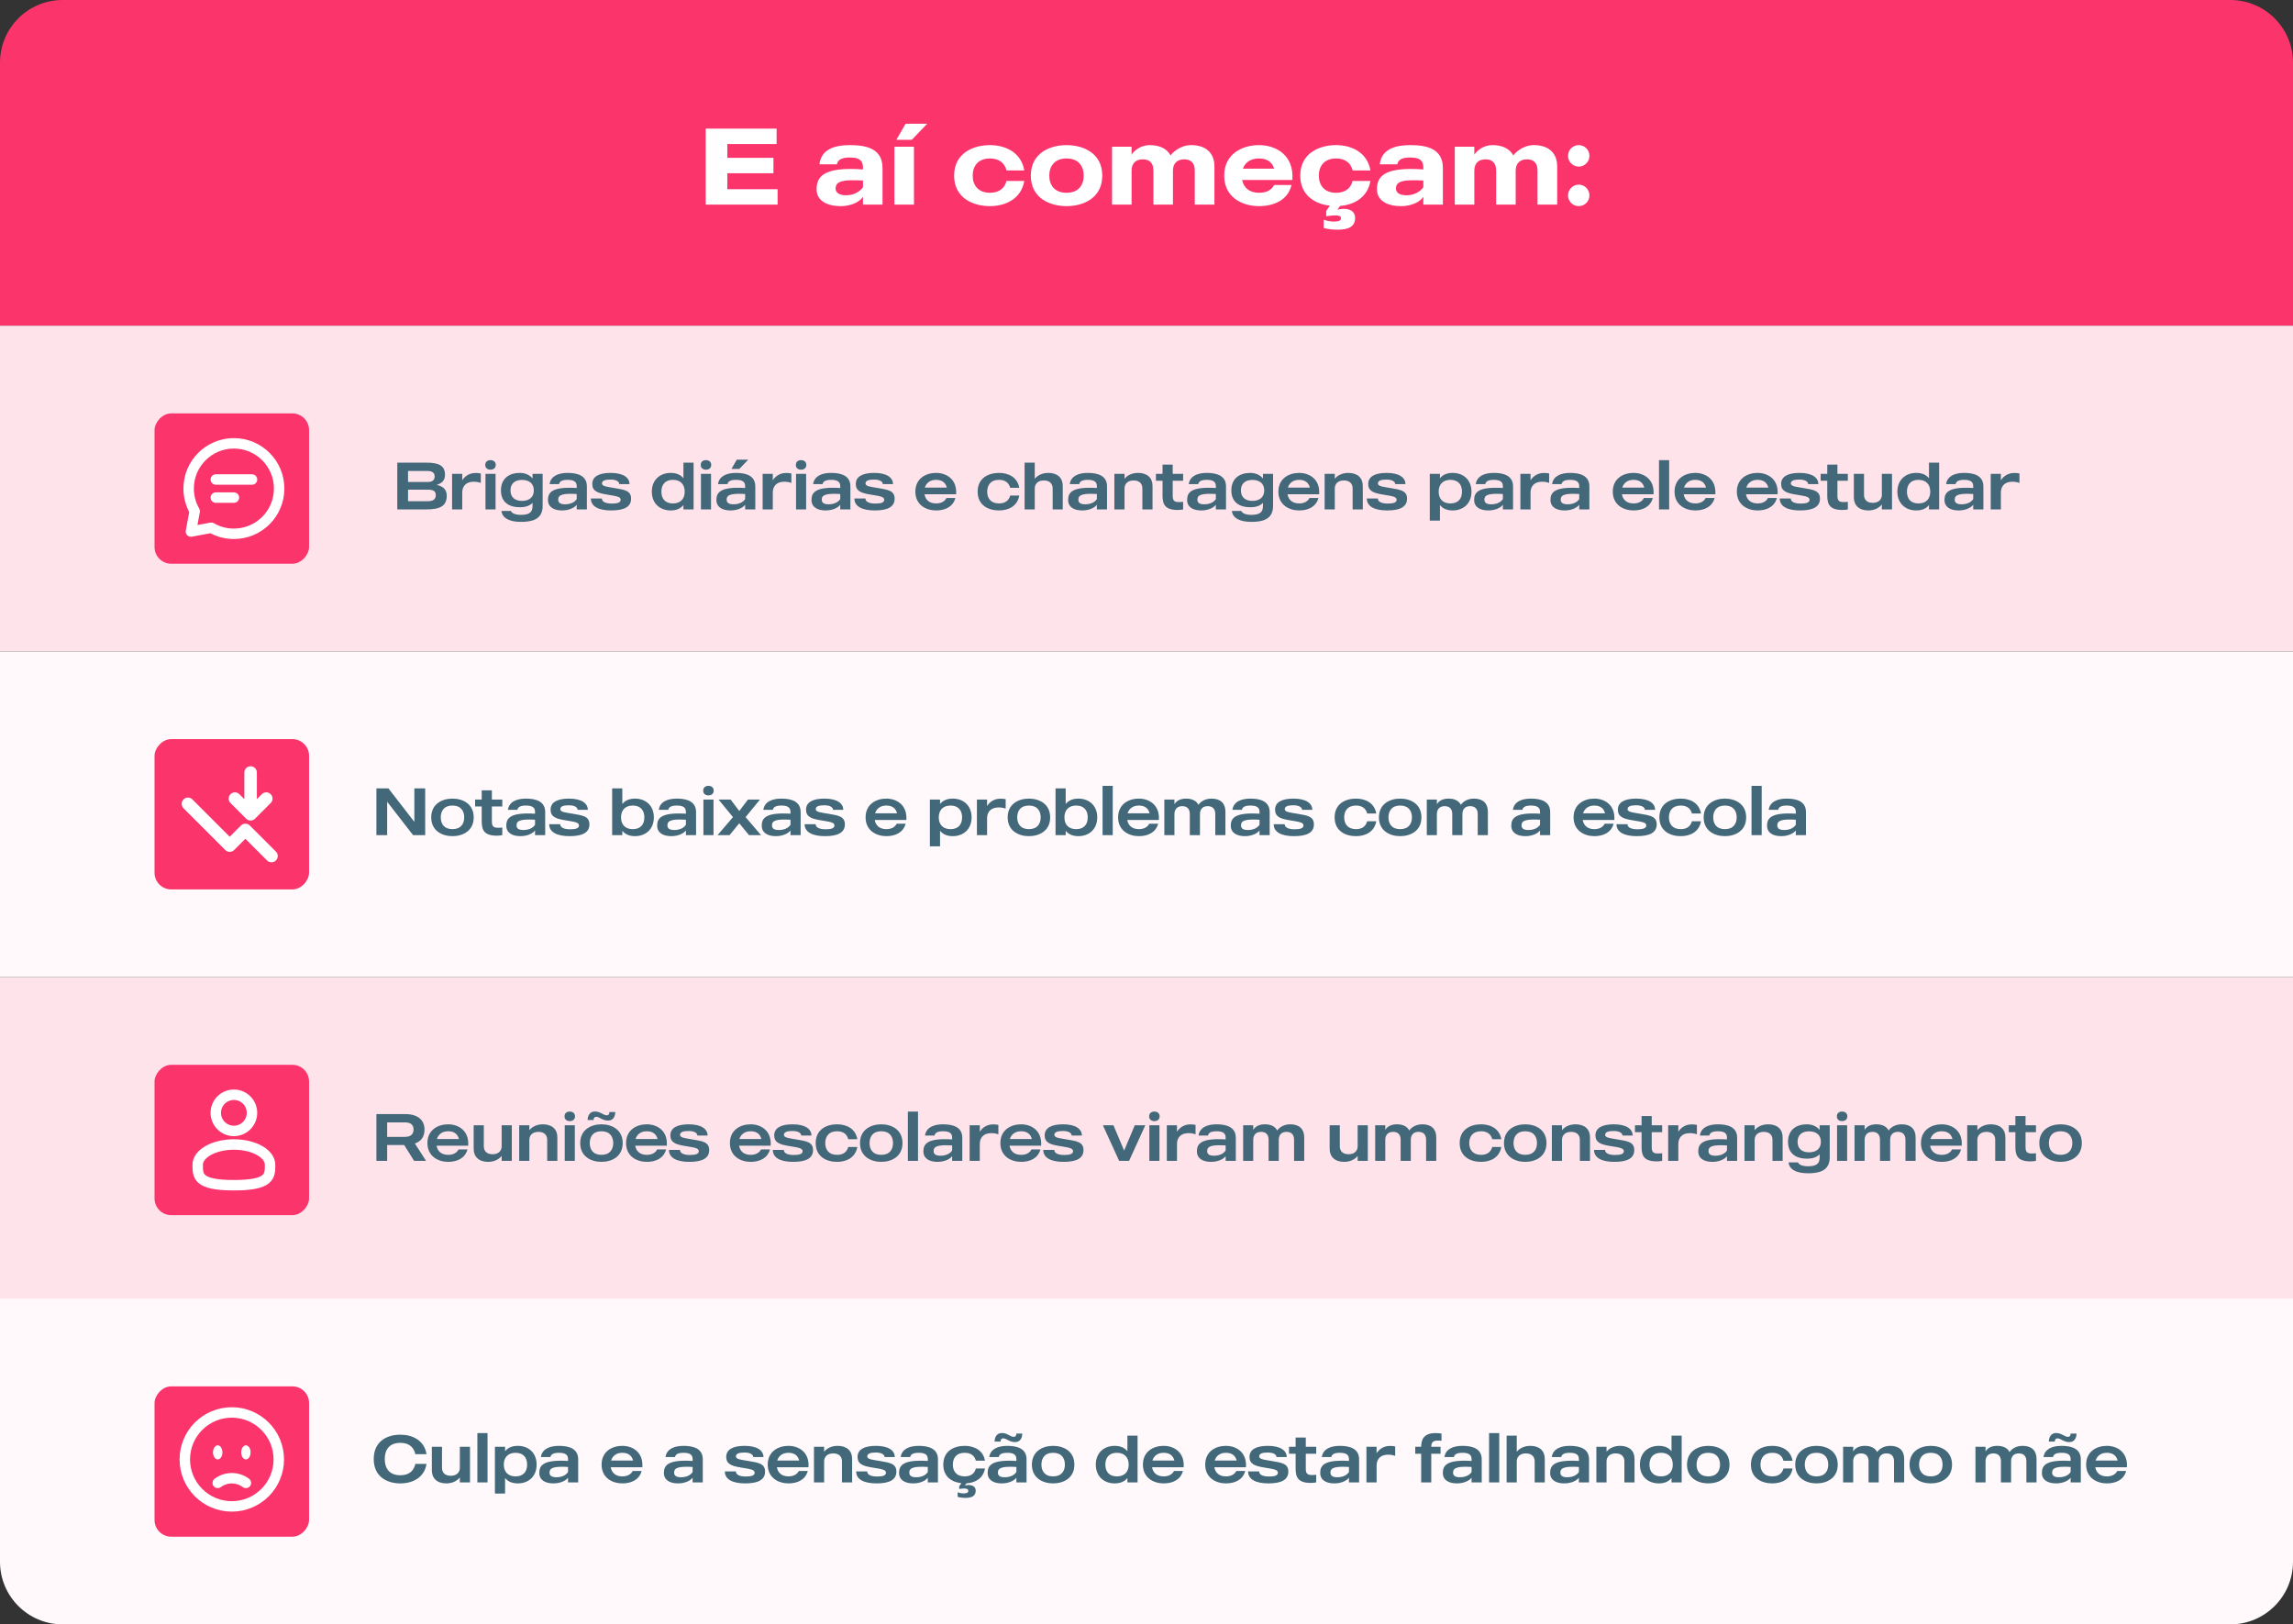 <svg xmlns="http://www.w3.org/2000/svg" width="549" height="389" viewBox="0 0 549 389" fill="none"><rect x="0" y="0" width="549" height="389" fill="#333333" stroke="none"/><path d="M0 15C0 6.716 6.716 0 15 0H534C542.284 0 549 6.716 549 15V78H0V15Z" fill="#FB346C"></path><path d="M186.176 45.308V49H168.964V30.8H185.942V34.492H174.138V37.794H185.188V41.486H174.138V45.308H186.176ZM203.472 34.752C207.45 34.752 211.298 35.584 211.298 40.238V49H206.618V47.128C206.098 47.96 204.382 49.364 201.262 49.364C198.012 49.364 195.516 48.064 195.516 45.36C195.516 42.448 196.92 39.874 206.618 40.576V40.238C206.618 38.886 206.28 37.716 203.472 37.716C201.184 37.716 200.56 38.47 200.378 39.354H196.192C196.582 35.948 199.468 34.752 203.472 34.752ZM206.618 44.84V43.228C202.224 43.02 200.066 43.202 200.066 45.152C200.066 46.14 200.95 46.764 202.562 46.764C204.408 46.764 205.838 45.932 206.618 44.84ZM214.146 49V35.142H218.826V49H214.146ZM216.824 29.63H221.998L218.306 33.478H214.614L216.824 29.63ZM237.021 46.166C239.309 46.166 240.583 44.97 240.973 43.332H245.237C244.509 47.648 240.713 49.364 237.021 49.364C232.965 49.364 228.441 47.414 228.441 42.058C228.441 36.702 232.965 34.752 237.021 34.752C240.713 34.752 244.509 36.494 245.237 40.81H240.973C240.583 39.146 239.309 37.95 237.021 37.95C234.161 37.95 232.887 39.796 232.887 42.058C232.887 44.32 234.161 46.166 237.021 46.166ZM255.358 34.752C259.414 34.752 263.912 36.702 263.912 42.058C263.912 47.414 259.414 49.364 255.358 49.364C251.302 49.364 246.804 47.414 246.804 42.058C246.804 36.702 251.302 34.752 255.358 34.752ZM255.358 46.166C258.218 46.166 259.466 44.32 259.466 42.058C259.466 39.796 258.218 37.95 255.358 37.95C252.498 37.95 251.224 39.796 251.224 42.058C251.224 44.32 252.498 46.166 255.358 46.166ZM285.201 34.752C288.763 34.752 290.765 36.702 290.765 39.822V49H286.059V40.862C286.059 38.834 284.941 38.158 283.511 38.158C282.081 38.158 280.833 38.912 280.833 40.862V49H276.153V40.862C276.153 38.834 275.035 38.158 273.605 38.158C272.149 38.158 270.927 38.912 270.927 40.862V49H266.247V35.142H270.927V37.04C271.447 36.234 272.929 34.752 275.295 34.752C277.713 34.752 279.429 35.662 280.261 37.222C280.625 36.65 282.497 34.752 285.201 34.752ZM309.432 43.098H297.394C297.758 44.866 299.032 46.166 301.424 46.166C303.452 46.166 304.492 45.386 305.064 44.294H309.224C308.34 47.986 304.934 49.364 301.424 49.364C297.446 49.364 293.104 47.284 293.104 42.058C293.104 36.832 297.446 34.752 301.424 34.752C305.48 34.752 309.848 37.118 309.432 43.098ZM301.424 37.95C299.344 37.95 298.096 38.964 297.576 40.394H305.064C304.622 38.938 303.53 37.95 301.424 37.95ZM320.207 50.222C321.793 49.78 324.445 49.858 324.445 52.224C324.445 54.382 322.677 55.006 320.259 55.006C319.037 55.006 317.867 54.85 316.931 54.616V52.614C317.451 52.796 318.335 53.056 319.271 53.056C320.389 53.056 321.065 52.926 321.065 52.224C321.065 51.314 319.063 51.574 317.529 51.782V50.482L318.413 49.26C314.799 48.844 311.315 46.764 311.315 42.058C311.315 36.702 315.839 34.752 319.895 34.752C323.587 34.752 327.383 36.494 328.111 40.81H323.847C323.457 39.146 322.183 37.95 319.895 37.95C317.035 37.95 315.761 39.796 315.761 42.058C315.761 44.32 317.035 46.166 319.895 46.166C322.183 46.166 323.457 44.97 323.847 43.332H328.111C327.435 47.284 324.211 49.052 320.857 49.312L320.207 50.222ZM337.634 34.752C341.612 34.752 345.46 35.584 345.46 40.238V49H340.78V47.128C340.26 47.96 338.544 49.364 335.424 49.364C332.174 49.364 329.678 48.064 329.678 45.36C329.678 42.448 331.082 39.874 340.78 40.576V40.238C340.78 38.886 340.442 37.716 337.634 37.716C335.346 37.716 334.722 38.47 334.54 39.354H330.354C330.744 35.948 333.63 34.752 337.634 34.752ZM340.78 44.84V43.228C336.386 43.02 334.228 43.202 334.228 45.152C334.228 46.14 335.112 46.764 336.724 46.764C338.57 46.764 340 45.932 340.78 44.84ZM367.262 34.752C370.824 34.752 372.826 36.702 372.826 39.822V49H368.12V40.862C368.12 38.834 367.002 38.158 365.572 38.158C364.142 38.158 362.894 38.912 362.894 40.862V49H358.214V40.862C358.214 38.834 357.096 38.158 355.666 38.158C354.21 38.158 352.988 38.912 352.988 40.862V49H348.308V35.142H352.988V37.04C353.508 36.234 354.99 34.752 357.356 34.752C359.774 34.752 361.49 35.662 362.322 37.222C362.686 36.65 364.558 34.752 367.262 34.752ZM377.999 44.216C379.403 44.216 380.547 45.386 380.547 46.79C380.547 48.22 379.403 49.364 377.999 49.364C376.569 49.364 375.425 48.22 375.425 46.79C375.425 45.386 376.569 44.216 377.999 44.216ZM377.999 39.9C376.569 39.9 375.425 38.73 375.425 37.326C375.425 35.896 376.569 34.752 377.999 34.752C379.403 34.752 380.547 35.896 380.547 37.326C380.547 38.73 379.403 39.9 377.999 39.9Z" fill="white"></path><path d="M0 78H549V156H0V78Z" fill="#FFE3EB"></path><rect width="37" height="36" rx="4" transform="matrix(1 0 0 -1 37 135)" fill="#FB346C"></rect><path d="M104.656 116.144C106.128 116.496 106.96 117.264 106.96 118.704C106.96 121.232 105.36 122 101.856 122H95.12V110.8H102.192C104.88 110.8 106.544 111.424 106.544 113.68C106.544 114.992 105.872 115.712 104.656 116.064V116.144ZM102.32 112.784H97.696V115.424H102.32C103.44 115.424 104.064 115.056 104.064 114.096C104.064 113.136 103.36 112.784 102.32 112.784ZM102.384 120.032C103.872 120.032 104.336 119.456 104.336 118.512C104.336 117.568 103.648 117.264 102.384 117.264H97.696V120.032H102.384ZM113.854 113.264C114.414 113.264 114.83 113.312 115.118 113.392V115.632H115.038C114.734 115.504 114.158 115.36 113.422 115.36C111.406 115.36 110.67 116.624 110.67 117.952V122H108.238V113.472H110.67V115.04C111.022 114.432 112.03 113.264 113.854 113.264ZM116.234 122V113.472H118.65V122H116.234ZM117.434 112.48C116.698 112.48 116.186 112.064 116.186 111.344C116.186 110.608 116.698 110.192 117.434 110.192C118.17 110.192 118.698 110.608 118.698 111.344C118.698 112.064 118.17 112.48 117.434 112.48ZM127.506 113.472H129.922V121.2C129.922 124.528 127.154 124.976 124.706 124.976C121.858 124.976 120.226 124 120.066 122.368H122.338C122.514 122.896 123.362 123.296 124.706 123.296C126.642 123.296 127.506 122.736 127.506 121.2V120.416C126.866 121.104 125.89 121.472 124.45 121.472C121.954 121.472 119.938 120.336 119.938 117.44C119.938 114.544 121.954 113.248 124.45 113.248C125.762 113.248 126.818 113.744 127.506 114.592V113.472ZM124.978 119.952C126.738 119.952 127.81 119.04 127.81 117.44C127.81 115.824 126.738 114.928 124.978 114.928C123.234 114.928 122.226 115.84 122.226 117.44C122.226 119.04 123.234 119.952 124.978 119.952ZM135.919 113.248C138.367 113.248 140.511 113.952 140.511 116.464V122H138.079V120.864C137.711 121.424 136.479 122.24 134.575 122.24C132.575 122.24 131.199 121.408 131.199 119.728C131.199 117.936 132.127 116.496 138.079 116.864V116.464C138.079 115.568 137.679 114.912 135.919 114.912C134.447 114.912 133.983 115.344 133.855 115.936H131.583C131.855 114.048 133.583 113.248 135.919 113.248ZM138.079 119.504V118.304C134.847 118.128 133.647 118.432 133.647 119.648C133.647 120.448 134.239 120.768 135.295 120.768C136.607 120.768 137.631 120.256 138.079 119.504ZM147.069 116.864C149.469 117.28 151.101 117.456 151.101 119.424C151.101 121.376 149.437 122.24 146.349 122.24C143.341 122.24 141.469 121.296 141.469 119.376H144.109C144.109 120.224 145.117 120.592 146.509 120.592C147.885 120.592 148.605 120.336 148.605 119.68C148.605 118.912 147.549 118.816 145.277 118.432C143.021 118.064 141.805 117.584 141.805 115.888C141.805 114.176 143.325 113.248 146.205 113.248C149.213 113.248 150.717 114.368 150.717 115.936H148.269C148.269 115.392 147.645 114.848 146.173 114.848C144.845 114.848 144.125 115.12 144.125 115.776C144.125 116.512 145.549 116.592 147.069 116.864ZM163.631 110.8H166.063V122H163.631V120.944C163.007 121.744 162.015 122.24 160.575 122.24C158.095 122.24 156.063 120.64 156.063 117.744C156.063 114.848 158.095 113.248 160.575 113.248C162.015 113.248 163.007 113.744 163.631 114.544V110.8ZM161.119 120.56C162.863 120.56 163.935 119.536 163.935 117.744C163.935 115.952 162.863 114.912 161.119 114.912C159.359 114.912 158.351 115.952 158.351 117.744C158.351 119.536 159.359 120.56 161.119 120.56ZM167.821 122V113.472H170.237V122H167.821ZM169.021 112.48C168.285 112.48 167.773 112.064 167.773 111.344C167.773 110.608 168.285 110.192 169.021 110.192C169.757 110.192 170.285 110.608 170.285 111.344C170.285 112.064 169.757 112.48 169.021 112.48ZM176.244 113.248C178.692 113.248 180.836 113.952 180.836 116.464V122H178.404V120.864C178.036 121.424 176.804 122.24 174.9 122.24C172.9 122.24 171.524 121.408 171.524 119.728C171.524 117.936 172.452 116.496 178.404 116.864V116.464C178.404 115.568 178.004 114.912 176.244 114.912C174.772 114.912 174.308 115.344 174.18 115.936H171.908C172.18 114.048 173.908 113.248 176.244 113.248ZM178.404 119.504V118.304C175.172 118.128 173.972 118.432 173.972 119.648C173.972 120.448 174.564 120.768 175.62 120.768C176.932 120.768 177.956 120.256 178.404 119.504ZM176.404 110.08H179.14L177.012 112.304H175.124L176.404 110.08ZM188.21 113.264C188.77 113.264 189.186 113.312 189.474 113.392V115.632H189.394C189.09 115.504 188.514 115.36 187.778 115.36C185.762 115.36 185.026 116.624 185.026 117.952V122H182.594V113.472H185.026V115.04C185.378 114.432 186.386 113.264 188.21 113.264ZM190.591 122V113.472H193.007V122H190.591ZM191.791 112.48C191.055 112.48 190.543 112.064 190.543 111.344C190.543 110.608 191.055 110.192 191.791 110.192C192.527 110.192 193.055 110.608 193.055 111.344C193.055 112.064 192.527 112.48 191.791 112.48ZM199.014 113.248C201.462 113.248 203.606 113.952 203.606 116.464V122H201.174V120.864C200.806 121.424 199.574 122.24 197.67 122.24C195.67 122.24 194.294 121.408 194.294 119.728C194.294 117.936 195.222 116.496 201.174 116.864V116.464C201.174 115.568 200.774 114.912 199.014 114.912C197.542 114.912 197.078 115.344 196.95 115.936H194.678C194.95 114.048 196.678 113.248 199.014 113.248ZM201.174 119.504V118.304C197.942 118.128 196.742 118.432 196.742 119.648C196.742 120.448 197.334 120.768 198.39 120.768C199.702 120.768 200.726 120.256 201.174 119.504ZM210.164 116.864C212.564 117.28 214.196 117.456 214.196 119.424C214.196 121.376 212.532 122.24 209.444 122.24C206.436 122.24 204.564 121.296 204.564 119.376H207.204C207.204 120.224 208.212 120.592 209.604 120.592C210.98 120.592 211.7 120.336 211.7 119.68C211.7 118.912 210.644 118.816 208.372 118.432C206.116 118.064 204.9 117.584 204.9 115.888C204.9 114.176 206.42 113.248 209.3 113.248C212.308 113.248 213.812 114.368 213.812 115.936H211.364C211.364 115.392 210.74 114.848 209.268 114.848C207.94 114.848 207.22 115.12 207.22 115.776C207.22 116.512 208.644 116.592 210.164 116.864ZM228.918 118.368H221.35C221.542 119.536 222.358 120.56 224.134 120.56C225.43 120.56 226.262 119.984 226.598 119.264H228.742C228.182 121.392 226.246 122.24 224.134 122.24C221.702 122.24 219.158 120.896 219.158 117.744C219.158 114.592 221.67 113.248 224.118 113.248C226.598 113.248 229.174 114.768 228.918 118.368ZM224.118 114.912C222.598 114.912 221.75 115.744 221.43 116.768H226.694C226.438 115.744 225.718 114.912 224.118 114.912ZM239.192 120.56C240.792 120.56 241.576 119.744 241.864 118.672H244.04C243.592 121.232 241.432 122.24 239.192 122.24C236.696 122.24 234.072 121.04 234.072 117.744C234.072 114.448 236.696 113.248 239.192 113.248C241.432 113.248 243.592 114.256 244.04 116.816H241.864C241.576 115.728 240.792 114.912 239.192 114.912C237.144 114.912 236.36 116.24 236.36 117.744C236.36 119.232 237.144 120.56 239.192 120.56ZM250.978 113.248C253.17 113.248 254.45 114.432 254.45 116.352V122H252.034V116.96C252.034 115.936 251.426 115.056 249.922 115.056C248.418 115.056 247.746 115.968 247.746 116.96V122H245.314V110.8H247.746V114.672C248.13 114.16 249.17 113.248 250.978 113.248ZM260.457 113.248C262.905 113.248 265.049 113.952 265.049 116.464V122H262.617V120.864C262.249 121.424 261.017 122.24 259.113 122.24C257.113 122.24 255.737 121.408 255.737 119.728C255.737 117.936 256.665 116.496 262.617 116.864V116.464C262.617 115.568 262.217 114.912 260.457 114.912C258.985 114.912 258.521 115.344 258.393 115.936H256.121C256.393 114.048 258.121 113.248 260.457 113.248ZM262.617 119.504V118.304C259.385 118.128 258.185 118.432 258.185 119.648C258.185 120.448 258.777 120.768 259.833 120.768C261.145 120.768 262.169 120.256 262.617 119.504ZM272.471 113.248C274.663 113.248 275.943 114.432 275.943 116.352V122H273.511V116.96C273.511 115.936 272.919 115.056 271.415 115.056C269.911 115.056 269.239 115.968 269.239 116.96V122H266.807V113.472H269.239V114.672C269.607 114.16 270.647 113.248 272.471 113.248ZM283.269 115.136H280.773V118.72C280.773 120.112 281.285 120.384 283.269 120.176V122C282.949 122.048 282.565 122.128 282.005 122.128C278.933 122.128 278.341 120.8 278.341 118.672V115.136H276.757V113.472H278.341V111.264H280.773V113.472H283.269V115.136ZM288.946 113.248C291.394 113.248 293.538 113.952 293.538 116.464V122H291.106V120.864C290.738 121.424 289.506 122.24 287.602 122.24C285.602 122.24 284.226 121.408 284.226 119.728C284.226 117.936 285.154 116.496 291.106 116.864V116.464C291.106 115.568 290.706 114.912 288.946 114.912C287.474 114.912 287.01 115.344 286.882 115.936H284.61C284.882 114.048 286.61 113.248 288.946 113.248ZM291.106 119.504V118.304C287.874 118.128 286.674 118.432 286.674 119.648C286.674 120.448 287.266 120.768 288.322 120.768C289.634 120.768 290.658 120.256 291.106 119.504ZM302.384 113.472H304.8V121.2C304.8 124.528 302.032 124.976 299.584 124.976C296.736 124.976 295.104 124 294.944 122.368H297.216C297.392 122.896 298.24 123.296 299.584 123.296C301.52 123.296 302.384 122.736 302.384 121.2V120.416C301.744 121.104 300.768 121.472 299.328 121.472C296.832 121.472 294.816 120.336 294.816 117.44C294.816 114.544 296.832 113.248 299.328 113.248C300.64 113.248 301.696 113.744 302.384 114.592V113.472ZM299.856 119.952C301.616 119.952 302.688 119.04 302.688 117.44C302.688 115.824 301.616 114.928 299.856 114.928C298.112 114.928 297.104 115.84 297.104 117.44C297.104 119.04 298.112 119.952 299.856 119.952ZM315.838 118.368H308.27C308.462 119.536 309.278 120.56 311.054 120.56C312.35 120.56 313.182 119.984 313.518 119.264H315.662C315.102 121.392 313.166 122.24 311.054 122.24C308.622 122.24 306.078 120.896 306.078 117.744C306.078 114.592 308.59 113.248 311.038 113.248C313.518 113.248 316.094 114.768 315.838 118.368ZM311.038 114.912C309.518 114.912 308.67 115.744 308.35 116.768H313.614C313.358 115.744 312.638 114.912 311.038 114.912ZM322.812 113.248C325.003 113.248 326.284 114.432 326.284 116.352V122H323.852V116.96C323.852 115.936 323.26 115.056 321.756 115.056C320.252 115.056 319.58 115.968 319.58 116.96V122H317.148V113.472H319.58V114.672C319.948 114.16 320.988 113.248 322.812 113.248ZM332.85 116.864C335.25 117.28 336.882 117.456 336.882 119.424C336.882 121.376 335.218 122.24 332.13 122.24C329.122 122.24 327.25 121.296 327.25 119.376H329.89C329.89 120.224 330.898 120.592 332.29 120.592C333.666 120.592 334.386 120.336 334.386 119.68C334.386 118.912 333.33 118.816 331.058 118.432C328.802 118.064 327.586 117.584 327.586 115.888C327.586 114.176 329.106 113.248 331.986 113.248C334.994 113.248 336.498 114.368 336.498 115.936H334.05C334.05 115.392 333.426 114.848 331.954 114.848C330.626 114.848 329.906 115.12 329.906 115.776C329.906 116.512 331.33 116.592 332.85 116.864ZM347.812 113.248C350.292 113.248 352.308 114.848 352.308 117.744C352.308 120.64 350.292 122.24 347.812 122.24C346.372 122.24 345.38 121.744 344.756 120.944V124.672H342.324V113.472H344.756V114.544C345.38 113.744 346.372 113.248 347.812 113.248ZM347.268 120.56C349.028 120.56 350.036 119.536 350.036 117.744C350.036 115.952 349.028 114.912 347.268 114.912C345.524 114.912 344.452 115.952 344.452 117.744C344.452 119.536 345.524 120.56 347.268 120.56ZM357.669 113.248C360.117 113.248 362.261 113.952 362.261 116.464V122H359.829V120.864C359.461 121.424 358.229 122.24 356.325 122.24C354.325 122.24 352.949 121.408 352.949 119.728C352.949 117.936 353.877 116.496 359.829 116.864V116.464C359.829 115.568 359.429 114.912 357.669 114.912C356.197 114.912 355.733 115.344 355.605 115.936H353.333C353.605 114.048 355.333 113.248 357.669 113.248ZM359.829 119.504V118.304C356.597 118.128 355.397 118.432 355.397 119.648C355.397 120.448 355.989 120.768 357.045 120.768C358.357 120.768 359.381 120.256 359.829 119.504ZM369.635 113.264C370.195 113.264 370.611 113.312 370.899 113.392V115.632H370.819C370.515 115.504 369.939 115.36 369.203 115.36C367.187 115.36 366.451 116.624 366.451 117.952V122H364.019V113.472H366.451V115.04C366.803 114.432 367.811 113.264 369.635 113.264ZM375.943 113.248C378.391 113.248 380.535 113.952 380.535 116.464V122H378.103V120.864C377.735 121.424 376.503 122.24 374.599 122.24C372.599 122.24 371.223 121.408 371.223 119.728C371.223 117.936 372.151 116.496 378.103 116.864V116.464C378.103 115.568 377.703 114.912 375.943 114.912C374.471 114.912 374.007 115.344 373.879 115.936H371.607C371.879 114.048 373.607 113.248 375.943 113.248ZM378.103 119.504V118.304C374.871 118.128 373.671 118.432 373.671 119.648C373.671 120.448 374.263 120.768 375.319 120.768C376.631 120.768 377.655 120.256 378.103 119.504ZM395.898 118.368H388.33C388.522 119.536 389.338 120.56 391.114 120.56C392.41 120.56 393.242 119.984 393.578 119.264H395.722C395.162 121.392 393.226 122.24 391.114 122.24C388.682 122.24 386.138 120.896 386.138 117.744C386.138 114.592 388.65 113.248 391.098 113.248C393.578 113.248 396.154 114.768 395.898 118.368ZM391.098 114.912C389.578 114.912 388.73 115.744 388.41 116.768H393.674C393.418 115.744 392.698 114.912 391.098 114.912ZM397.207 110.192H399.639V122H397.207V110.192ZM410.687 118.368H403.119C403.311 119.536 404.127 120.56 405.903 120.56C407.199 120.56 408.031 119.984 408.367 119.264H410.511C409.951 121.392 408.015 122.24 405.903 122.24C403.471 122.24 400.927 120.896 400.927 117.744C400.927 114.592 403.439 113.248 405.887 113.248C408.367 113.248 410.943 114.768 410.687 118.368ZM405.887 114.912C404.367 114.912 403.519 115.744 403.199 116.768H408.463C408.207 115.744 407.487 114.912 405.887 114.912ZM425.601 118.368H418.033C418.225 119.536 419.041 120.56 420.817 120.56C422.113 120.56 422.945 119.984 423.281 119.264H425.425C424.865 121.392 422.929 122.24 420.817 122.24C418.385 122.24 415.841 120.896 415.841 117.744C415.841 114.592 418.353 113.248 420.801 113.248C423.281 113.248 425.857 114.768 425.601 118.368ZM420.801 114.912C419.281 114.912 418.433 115.744 418.113 116.768H423.377C423.121 115.744 422.401 114.912 420.801 114.912ZM431.711 116.864C434.111 117.28 435.743 117.456 435.743 119.424C435.743 121.376 434.079 122.24 430.991 122.24C427.983 122.24 426.111 121.296 426.111 119.376H428.751C428.751 120.224 429.759 120.592 431.151 120.592C432.527 120.592 433.247 120.336 433.247 119.68C433.247 118.912 432.191 118.816 429.919 118.432C427.663 118.064 426.447 117.584 426.447 115.888C426.447 114.176 427.967 113.248 430.847 113.248C433.855 113.248 435.359 114.368 435.359 115.936H432.911C432.911 115.392 432.287 114.848 430.815 114.848C429.487 114.848 428.767 115.12 428.767 115.776C428.767 116.512 430.191 116.592 431.711 116.864ZM442.42 115.136H439.924V118.72C439.924 120.112 440.436 120.384 442.42 120.176V122C442.1 122.048 441.716 122.128 441.156 122.128C438.084 122.128 437.492 120.8 437.492 118.672V115.136H435.908V113.472H437.492V111.264H439.924V113.472H442.42V115.136ZM447.329 122.24C445.137 122.24 443.857 121.04 443.857 119.12V113.472H446.289V118.512C446.289 119.536 446.881 120.416 448.385 120.416C449.889 120.416 450.561 119.504 450.561 118.512V113.472H452.993V122H450.561V120.8C450.193 121.312 449.153 122.24 447.329 122.24ZM461.847 110.8H464.279V122H461.847V120.944C461.223 121.744 460.231 122.24 458.791 122.24C456.311 122.24 454.279 120.64 454.279 117.744C454.279 114.848 456.311 113.248 458.791 113.248C460.231 113.248 461.223 113.744 461.847 114.544V110.8ZM459.335 120.56C461.079 120.56 462.151 119.536 462.151 117.744C462.151 115.952 461.079 114.912 459.335 114.912C457.575 114.912 456.567 115.952 456.567 117.744C456.567 119.536 457.575 120.56 459.335 120.56ZM470.277 113.248C472.725 113.248 474.869 113.952 474.869 116.464V122H472.437V120.864C472.069 121.424 470.837 122.24 468.933 122.24C466.933 122.24 465.557 121.408 465.557 119.728C465.557 117.936 466.485 116.496 472.437 116.864V116.464C472.437 115.568 472.037 114.912 470.277 114.912C468.805 114.912 468.341 115.344 468.213 115.936H465.941C466.213 114.048 467.941 113.248 470.277 113.248ZM472.437 119.504V118.304C469.205 118.128 468.005 118.432 468.005 119.648C468.005 120.448 468.597 120.768 469.653 120.768C470.965 120.768 471.989 120.256 472.437 119.504ZM482.243 113.264C482.803 113.264 483.219 113.312 483.507 113.392V115.632H483.427C483.123 115.504 482.547 115.36 481.811 115.36C479.795 115.36 479.059 116.624 479.059 117.952V122H476.627V113.472H479.059V115.04C479.411 114.432 480.419 113.264 482.243 113.264Z" fill="#426879"></path><path d="M0 234H549V312H0V234Z" fill="#FFE3EB"></path><rect width="37" height="36" rx="4" transform="matrix(1 0 0 -1 37 291)" fill="#FB346C"></rect><path d="M102.008 278H99.144L96.776 274.208C96.76 274.208 96.728 274.208 96.712 274.208H92.696V278H90.12V266.8H97.032C100.072 266.8 101.64 268.256 101.64 270.512C101.64 272.272 100.808 273.328 99.336 273.84L102.008 278ZM92.696 268.784V272.256H96.936C98.504 272.256 99.016 271.44 99.016 270.512C99.016 269.552 98.536 268.784 96.936 268.784H92.696ZM112.096 274.368H104.528C104.72 275.536 105.536 276.56 107.312 276.56C108.608 276.56 109.44 275.984 109.776 275.264H111.92C111.36 277.392 109.424 278.24 107.312 278.24C104.88 278.24 102.336 276.896 102.336 273.744C102.336 270.592 104.848 269.248 107.296 269.248C109.776 269.248 112.352 270.768 112.096 274.368ZM107.296 270.912C105.776 270.912 104.928 271.744 104.608 272.768H109.872C109.616 271.744 108.896 270.912 107.296 270.912ZM116.878 278.24C114.686 278.24 113.406 277.04 113.406 275.12V269.472H115.838V274.512C115.838 275.536 116.43 276.416 117.934 276.416C119.438 276.416 120.11 275.504 120.11 274.512V269.472H122.542V278H120.11V276.8C119.742 277.312 118.702 278.24 116.878 278.24ZM129.972 269.248C132.164 269.248 133.444 270.432 133.444 272.352V278H131.012V272.96C131.012 271.936 130.42 271.056 128.916 271.056C127.412 271.056 126.74 271.968 126.74 272.96V278H124.308V269.472H126.74V270.672C127.108 270.16 128.148 269.248 129.972 269.248ZM135.211 278V269.472H137.627V278H135.211ZM136.411 268.48C135.675 268.48 135.163 268.064 135.163 267.344C135.163 266.608 135.675 266.192 136.411 266.192C137.147 266.192 137.675 266.608 137.675 267.344C137.675 268.064 137.147 268.48 136.411 268.48ZM144.002 269.248C146.498 269.248 149.09 270.528 149.09 273.744C149.09 276.96 146.498 278.24 144.002 278.24C141.522 278.24 138.914 276.96 138.914 273.744C138.914 270.528 141.522 269.248 144.002 269.248ZM144.002 276.56C146.05 276.56 146.818 275.232 146.818 273.744C146.818 272.24 146.05 270.912 144.002 270.912C141.954 270.912 141.202 272.24 141.202 273.744C141.202 275.232 141.954 276.56 144.002 276.56ZM145.906 266.304H147.314C147.314 267.296 146.866 268.352 145.586 268.352C144.226 268.352 143.522 267.456 142.786 267.456C142.242 267.456 142.114 267.872 142.114 268.224H140.69C140.69 267.168 141.234 266.176 142.418 266.176C143.794 266.176 144.418 267.088 145.25 267.088C145.794 267.088 145.906 266.688 145.906 266.304ZM159.655 274.368H152.087C152.279 275.536 153.095 276.56 154.871 276.56C156.167 276.56 156.999 275.984 157.335 275.264H159.479C158.919 277.392 156.983 278.24 154.871 278.24C152.439 278.24 149.895 276.896 149.895 273.744C149.895 270.592 152.407 269.248 154.855 269.248C157.335 269.248 159.911 270.768 159.655 274.368ZM154.855 270.912C153.335 270.912 152.487 271.744 152.167 272.768H157.431C157.175 271.744 156.455 270.912 154.855 270.912ZM165.765 272.864C168.165 273.28 169.797 273.456 169.797 275.424C169.797 277.376 168.133 278.24 165.045 278.24C162.037 278.24 160.165 277.296 160.165 275.376H162.805C162.805 276.224 163.813 276.592 165.205 276.592C166.581 276.592 167.301 276.336 167.301 275.68C167.301 274.912 166.245 274.816 163.973 274.432C161.717 274.064 160.501 273.584 160.501 271.888C160.501 270.176 162.021 269.248 164.901 269.248C167.909 269.248 169.413 270.368 169.413 271.936H166.965C166.965 271.392 166.341 270.848 164.869 270.848C163.541 270.848 162.821 271.12 162.821 271.776C162.821 272.512 164.245 272.592 165.765 272.864ZM184.519 274.368H176.951C177.143 275.536 177.959 276.56 179.735 276.56C181.031 276.56 181.863 275.984 182.199 275.264H184.343C183.783 277.392 181.847 278.24 179.735 278.24C177.303 278.24 174.759 276.896 174.759 273.744C174.759 270.592 177.271 269.248 179.719 269.248C182.199 269.248 184.775 270.768 184.519 274.368ZM179.719 270.912C178.199 270.912 177.351 271.744 177.031 272.768H182.295C182.039 271.744 181.319 270.912 179.719 270.912ZM190.629 272.864C193.029 273.28 194.661 273.456 194.661 275.424C194.661 277.376 192.997 278.24 189.909 278.24C186.901 278.24 185.029 277.296 185.029 275.376H187.669C187.669 276.224 188.677 276.592 190.069 276.592C191.445 276.592 192.165 276.336 192.165 275.68C192.165 274.912 191.109 274.816 188.837 274.432C186.581 274.064 185.365 273.584 185.365 271.888C185.365 270.176 186.885 269.248 189.765 269.248C192.773 269.248 194.277 270.368 194.277 271.936H191.829C191.829 271.392 191.205 270.848 189.733 270.848C188.405 270.848 187.685 271.12 187.685 271.776C187.685 272.512 189.109 272.592 190.629 272.864ZM200.418 276.56C202.018 276.56 202.802 275.744 203.09 274.672H205.266C204.818 277.232 202.658 278.24 200.418 278.24C197.922 278.24 195.298 277.04 195.298 273.744C195.298 270.448 197.922 269.248 200.418 269.248C202.658 269.248 204.818 270.256 205.266 272.816H203.09C202.802 271.728 202.018 270.912 200.418 270.912C198.37 270.912 197.586 272.24 197.586 273.744C197.586 275.232 198.37 276.56 200.418 276.56ZM210.992 269.248C213.488 269.248 216.08 270.528 216.08 273.744C216.08 276.96 213.488 278.24 210.992 278.24C208.512 278.24 205.904 276.96 205.904 273.744C205.904 270.528 208.512 269.248 210.992 269.248ZM210.992 276.56C213.04 276.56 213.808 275.232 213.808 273.744C213.808 272.24 213.04 270.912 210.992 270.912C208.944 270.912 208.192 272.24 208.192 273.744C208.192 275.232 208.944 276.56 210.992 276.56ZM217.364 266.192H219.796V278H217.364V266.192ZM225.804 269.248C228.252 269.248 230.396 269.952 230.396 272.464V278H227.964V276.864C227.596 277.424 226.364 278.24 224.46 278.24C222.46 278.24 221.084 277.408 221.084 275.728C221.084 273.936 222.012 272.496 227.964 272.864V272.464C227.964 271.568 227.564 270.912 225.804 270.912C224.332 270.912 223.868 271.344 223.74 271.936H221.468C221.74 270.048 223.468 269.248 225.804 269.248ZM227.964 275.504V274.304C224.732 274.128 223.532 274.432 223.532 275.648C223.532 276.448 224.124 276.768 225.18 276.768C226.492 276.768 227.516 276.256 227.964 275.504ZM237.77 269.264C238.33 269.264 238.746 269.312 239.034 269.392V271.632H238.954C238.65 271.504 238.074 271.36 237.338 271.36C235.322 271.36 234.586 272.624 234.586 273.952V278H232.154V269.472H234.586V271.04C234.938 270.432 235.946 269.264 237.77 269.264ZM249.274 274.368H241.706C241.898 275.536 242.714 276.56 244.49 276.56C245.786 276.56 246.618 275.984 246.954 275.264H249.098C248.538 277.392 246.602 278.24 244.49 278.24C242.058 278.24 239.514 276.896 239.514 273.744C239.514 270.592 242.026 269.248 244.474 269.248C246.954 269.248 249.53 270.768 249.274 274.368ZM244.474 270.912C242.954 270.912 242.106 271.744 241.786 272.768H247.05C246.794 271.744 246.074 270.912 244.474 270.912ZM255.384 272.864C257.784 273.28 259.416 273.456 259.416 275.424C259.416 277.376 257.752 278.24 254.664 278.24C251.656 278.24 249.784 277.296 249.784 275.376H252.424C252.424 276.224 253.432 276.592 254.824 276.592C256.2 276.592 256.92 276.336 256.92 275.68C256.92 274.912 255.864 274.816 253.592 274.432C251.336 274.064 250.12 273.584 250.12 271.888C250.12 270.176 251.64 269.248 254.52 269.248C257.528 269.248 259.032 270.368 259.032 271.936H256.584C256.584 271.392 255.96 270.848 254.488 270.848C253.16 270.848 252.44 271.12 252.44 271.776C252.44 272.512 253.864 272.592 255.384 272.864ZM271.69 269.472H274.218L270.33 278H267.946L264.058 269.472H266.586L269.146 275.536L271.69 269.472ZM275.182 278V269.472H277.598V278H275.182ZM276.382 268.48C275.646 268.48 275.134 268.064 275.134 267.344C275.134 266.608 275.646 266.192 276.382 266.192C277.118 266.192 277.646 266.608 277.646 267.344C277.646 268.064 277.118 268.48 276.382 268.48ZM284.982 269.264C285.542 269.264 285.958 269.312 286.246 269.392V271.632H286.166C285.862 271.504 285.286 271.36 284.55 271.36C282.534 271.36 281.798 272.624 281.798 273.952V278H279.366V269.472H281.798V271.04C282.15 270.432 283.158 269.264 284.982 269.264ZM291.289 269.248C293.737 269.248 295.881 269.952 295.881 272.464V278H293.449V276.864C293.081 277.424 291.849 278.24 289.945 278.24C287.945 278.24 286.569 277.408 286.569 275.728C286.569 273.936 287.497 272.496 293.449 272.864V272.464C293.449 271.568 293.049 270.912 291.289 270.912C289.817 270.912 289.353 271.344 289.225 271.936H286.953C287.225 270.048 288.953 269.248 291.289 269.248ZM293.449 275.504V274.304C290.217 274.128 289.017 274.432 289.017 275.648C289.017 276.448 289.609 276.768 290.665 276.768C291.977 276.768 293.001 276.256 293.449 275.504ZM308.935 269.248C311.127 269.248 312.263 270.432 312.263 272.352V278H309.831V272.96C309.831 271.936 309.383 271.056 308.023 271.056C306.663 271.056 306.167 271.952 306.167 272.96V278H303.735V272.96C303.735 271.936 303.287 271.056 301.927 271.056C300.567 271.056 300.055 271.968 300.055 272.96V278H297.639V269.472H300.055V270.592C300.359 270.064 301.095 269.248 302.839 269.248C304.327 269.248 305.319 269.792 305.799 270.736C306.103 270.272 307.063 269.248 308.935 269.248ZM321.823 278.24C319.631 278.24 318.351 277.04 318.351 275.12V269.472H320.783V274.512C320.783 275.536 321.375 276.416 322.879 276.416C324.383 276.416 325.055 275.504 325.055 274.512V269.472H327.487V278H325.055V276.8C324.687 277.312 323.647 278.24 321.823 278.24ZM340.549 269.248C342.741 269.248 343.877 270.432 343.877 272.352V278H341.445V272.96C341.445 271.936 340.997 271.056 339.637 271.056C338.277 271.056 337.781 271.952 337.781 272.96V278H335.349V272.96C335.349 271.936 334.901 271.056 333.541 271.056C332.181 271.056 331.669 271.968 331.669 272.96V278H329.253V269.472H331.669V270.592C331.973 270.064 332.709 269.248 334.453 269.248C335.941 269.248 336.933 269.792 337.413 270.736C337.717 270.272 338.677 269.248 340.549 269.248ZM354.604 276.56C356.204 276.56 356.988 275.744 357.276 274.672H359.452C359.004 277.232 356.844 278.24 354.604 278.24C352.108 278.24 349.484 277.04 349.484 273.744C349.484 270.448 352.108 269.248 354.604 269.248C356.844 269.248 359.004 270.256 359.452 272.816H357.276C356.988 271.728 356.204 270.912 354.604 270.912C352.556 270.912 351.772 272.24 351.772 273.744C351.772 275.232 352.556 276.56 354.604 276.56ZM365.178 269.248C367.674 269.248 370.266 270.528 370.266 273.744C370.266 276.96 367.674 278.24 365.178 278.24C362.698 278.24 360.09 276.96 360.09 273.744C360.09 270.528 362.698 269.248 365.178 269.248ZM365.178 276.56C367.226 276.56 367.994 275.232 367.994 273.744C367.994 272.24 367.226 270.912 365.178 270.912C363.13 270.912 362.378 272.24 362.378 273.744C362.378 275.232 363.13 276.56 365.178 276.56ZM377.215 269.248C379.407 269.248 380.687 270.432 380.687 272.352V278H378.255V272.96C378.255 271.936 377.663 271.056 376.159 271.056C374.655 271.056 373.983 271.968 373.983 272.96V278H371.551V269.472H373.983V270.672C374.351 270.16 375.391 269.248 377.215 269.248ZM387.253 272.864C389.653 273.28 391.285 273.456 391.285 275.424C391.285 277.376 389.621 278.24 386.533 278.24C383.525 278.24 381.653 277.296 381.653 275.376H384.293C384.293 276.224 385.301 276.592 386.693 276.592C388.069 276.592 388.789 276.336 388.789 275.68C388.789 274.912 387.733 274.816 385.461 274.432C383.205 274.064 381.989 273.584 381.989 271.888C381.989 270.176 383.509 269.248 386.389 269.248C389.397 269.248 390.901 270.368 390.901 271.936H388.453C388.453 271.392 387.829 270.848 386.357 270.848C385.029 270.848 384.309 271.12 384.309 271.776C384.309 272.512 385.733 272.592 387.253 272.864ZM397.962 271.136H395.466V274.72C395.466 276.112 395.978 276.384 397.962 276.176V278C397.642 278.048 397.258 278.128 396.698 278.128C393.626 278.128 393.034 276.8 393.034 274.672V271.136H391.45V269.472H393.034V267.264H395.466V269.472H397.962V271.136ZM405.015 269.264C405.575 269.264 405.991 269.312 406.279 269.392V271.632H406.199C405.895 271.504 405.319 271.36 404.583 271.36C402.567 271.36 401.831 272.624 401.831 273.952V278H399.399V269.472H401.831V271.04C402.183 270.432 403.191 269.264 405.015 269.264ZM411.322 269.248C413.77 269.248 415.914 269.952 415.914 272.464V278H413.482V276.864C413.114 277.424 411.882 278.24 409.978 278.24C407.978 278.24 406.602 277.408 406.602 275.728C406.602 273.936 407.53 272.496 413.482 272.864V272.464C413.482 271.568 413.082 270.912 411.322 270.912C409.85 270.912 409.386 271.344 409.258 271.936H406.986C407.258 270.048 408.986 269.248 411.322 269.248ZM413.482 275.504V274.304C410.25 274.128 409.05 274.432 409.05 275.648C409.05 276.448 409.642 276.768 410.698 276.768C412.01 276.768 413.034 276.256 413.482 275.504ZM423.336 269.248C425.528 269.248 426.808 270.432 426.808 272.352V278H424.376V272.96C424.376 271.936 423.784 271.056 422.28 271.056C420.776 271.056 420.104 271.968 420.104 272.96V278H417.672V269.472H420.104V270.672C420.472 270.16 421.512 269.248 423.336 269.248ZM435.663 269.472H438.079V277.2C438.079 280.528 435.311 280.976 432.863 280.976C430.015 280.976 428.383 280 428.223 278.368H430.495C430.671 278.896 431.519 279.296 432.863 279.296C434.799 279.296 435.663 278.736 435.663 277.2V276.416C435.023 277.104 434.047 277.472 432.607 277.472C430.111 277.472 428.095 276.336 428.095 273.44C428.095 270.544 430.111 269.248 432.607 269.248C433.919 269.248 434.975 269.744 435.663 270.592V269.472ZM433.135 275.952C434.895 275.952 435.967 275.04 435.967 273.44C435.967 271.824 434.895 270.928 433.135 270.928C431.391 270.928 430.383 271.84 430.383 273.44C430.383 275.04 431.391 275.952 433.135 275.952ZM439.837 278V269.472H442.253V278H439.837ZM441.037 268.48C440.301 268.48 439.789 268.064 439.789 267.344C439.789 266.608 440.301 266.192 441.037 266.192C441.773 266.192 442.301 266.608 442.301 267.344C442.301 268.064 441.773 268.48 441.037 268.48ZM455.317 269.248C457.509 269.248 458.645 270.432 458.645 272.352V278H456.213V272.96C456.213 271.936 455.765 271.056 454.405 271.056C453.045 271.056 452.549 271.952 452.549 272.96V278H450.117V272.96C450.117 271.936 449.669 271.056 448.309 271.056C446.949 271.056 446.437 271.968 446.437 272.96V278H444.021V269.472H446.437V270.592C446.741 270.064 447.477 269.248 449.221 269.248C450.709 269.248 451.701 269.792 452.181 270.736C452.485 270.272 453.445 269.248 455.317 269.248ZM469.688 274.368H462.12C462.312 275.536 463.128 276.56 464.904 276.56C466.2 276.56 467.032 275.984 467.368 275.264H469.512C468.952 277.392 467.016 278.24 464.904 278.24C462.472 278.24 459.928 276.896 459.928 273.744C459.928 270.592 462.44 269.248 464.888 269.248C467.368 269.248 469.944 270.768 469.688 274.368ZM464.888 270.912C463.368 270.912 462.52 271.744 462.2 272.768H467.464C467.208 271.744 466.488 270.912 464.888 270.912ZM476.662 269.248C478.854 269.248 480.134 270.432 480.134 272.352V278H477.702V272.96C477.702 271.936 477.11 271.056 475.606 271.056C474.102 271.056 473.43 271.968 473.43 272.96V278H470.998V269.472H473.43V270.672C473.798 270.16 474.838 269.248 476.662 269.248ZM487.46 271.136H484.964V274.72C484.964 276.112 485.476 276.384 487.46 276.176V278C487.14 278.048 486.756 278.128 486.196 278.128C483.124 278.128 482.532 276.8 482.532 274.672V271.136H480.948V269.472H482.532V267.264H484.964V269.472H487.46V271.136ZM493.348 269.248C495.844 269.248 498.436 270.528 498.436 273.744C498.436 276.96 495.844 278.24 493.348 278.24C490.868 278.24 488.26 276.96 488.26 273.744C488.26 270.528 490.868 269.248 493.348 269.248ZM493.348 276.56C495.396 276.56 496.164 275.232 496.164 273.744C496.164 272.24 495.396 270.912 493.348 270.912C491.3 270.912 490.548 272.24 490.548 273.744C490.548 275.232 491.3 276.56 493.348 276.56Z" fill="#426879"></path><path d="M55.997 270.833C58.391 270.833 60.331 268.893 60.331 266.5C60.331 264.107 58.391 262.167 55.997 262.167C53.604 262.167 51.664 264.107 51.664 266.5C51.664 268.893 53.604 270.833 55.997 270.833Z" stroke="white" stroke-width="2.5"></path><path d="M64.665 278.958C64.665 281.65 64.665 283.833 55.999 283.833C47.332 283.833 47.332 281.65 47.332 278.958C47.332 276.266 51.212 274.083 55.999 274.083C60.785 274.083 64.665 276.266 64.665 278.958Z" stroke="white" stroke-width="2.5"></path><path d="M0 156H549V234H0V156Z" fill="#FFF9FB"></path><rect width="37" height="36" rx="4" transform="matrix(1 0 0 -1 37 213)" fill="#FB346C"></rect><path d="M99.208 188.8H101.8V200H98.904L92.696 192V200H90.12V188.8H93L99.208 196.816V188.8ZM108.33 191.248C110.826 191.248 113.418 192.528 113.418 195.744C113.418 198.96 110.826 200.24 108.33 200.24C105.85 200.24 103.242 198.96 103.242 195.744C103.242 192.528 105.85 191.248 108.33 191.248ZM108.33 198.56C110.378 198.56 111.146 197.232 111.146 195.744C111.146 194.24 110.378 192.912 108.33 192.912C106.282 192.912 105.53 194.24 105.53 195.744C105.53 197.232 106.282 198.56 108.33 198.56ZM120.262 193.136H117.766V196.72C117.766 198.112 118.278 198.384 120.262 198.176V200C119.942 200.048 119.558 200.128 118.998 200.128C115.926 200.128 115.334 198.8 115.334 196.672V193.136H113.75V191.472H115.334V189.264H117.766V191.472H120.262V193.136ZM125.939 191.248C128.387 191.248 130.531 191.952 130.531 194.464V200H128.099V198.864C127.731 199.424 126.499 200.24 124.595 200.24C122.595 200.24 121.219 199.408 121.219 197.728C121.219 195.936 122.147 194.496 128.099 194.864V194.464C128.099 193.568 127.699 192.912 125.939 192.912C124.467 192.912 124.003 193.344 123.875 193.936H121.603C121.875 192.048 123.603 191.248 125.939 191.248ZM128.099 197.504V196.304C124.867 196.128 123.667 196.432 123.667 197.648C123.667 198.448 124.259 198.768 125.315 198.768C126.627 198.768 127.651 198.256 128.099 197.504ZM137.089 194.864C139.489 195.28 141.121 195.456 141.121 197.424C141.121 199.376 139.457 200.24 136.369 200.24C133.361 200.24 131.489 199.296 131.489 197.376H134.129C134.129 198.224 135.137 198.592 136.529 198.592C137.905 198.592 138.625 198.336 138.625 197.68C138.625 196.912 137.569 196.816 135.297 196.432C133.041 196.064 131.825 195.584 131.825 193.888C131.825 192.176 133.345 191.248 136.225 191.248C139.233 191.248 140.737 192.368 140.737 193.936H138.289C138.289 193.392 137.665 192.848 136.193 192.848C134.865 192.848 134.145 193.12 134.145 193.776C134.145 194.512 135.569 194.592 137.089 194.864ZM152.035 191.248C154.531 191.248 156.547 192.848 156.547 195.744C156.547 198.64 154.531 200.24 152.035 200.24C150.611 200.24 149.619 199.744 148.995 198.944V200H146.563V188.8H148.995V192.544C149.619 191.744 150.611 191.248 152.035 191.248ZM151.507 198.56C153.267 198.56 154.275 197.536 154.275 195.744C154.275 193.952 153.267 192.912 151.507 192.912C149.747 192.912 148.691 193.952 148.691 195.744C148.691 197.536 149.747 198.56 151.507 198.56ZM162.064 191.248C164.512 191.248 166.656 191.952 166.656 194.464V200H164.224V198.864C163.856 199.424 162.624 200.24 160.72 200.24C158.72 200.24 157.344 199.408 157.344 197.728C157.344 195.936 158.272 194.496 164.224 194.864V194.464C164.224 193.568 163.824 192.912 162.064 192.912C160.592 192.912 160.128 193.344 160 193.936H157.728C158 192.048 159.728 191.248 162.064 191.248ZM164.224 197.504V196.304C160.992 196.128 159.792 196.432 159.792 197.648C159.792 198.448 160.384 198.768 161.44 198.768C162.752 198.768 163.776 198.256 164.224 197.504ZM168.414 200V191.472H170.83V200H168.414ZM169.614 190.48C168.878 190.48 168.366 190.064 168.366 189.344C168.366 188.608 168.878 188.192 169.614 188.192C170.35 188.192 170.878 188.608 170.878 189.344C170.878 190.064 170.35 190.48 169.614 190.48ZM178.518 195.68L182.214 200H179.334L176.998 197.152L174.678 200H171.798L175.494 195.68L172.038 191.472H174.934L176.998 194.224L179.078 191.472H181.958L178.518 195.68ZM187.1 191.248C189.548 191.248 191.692 191.952 191.692 194.464V200H189.26V198.864C188.892 199.424 187.66 200.24 185.756 200.24C183.756 200.24 182.38 199.408 182.38 197.728C182.38 195.936 183.308 194.496 189.26 194.864V194.464C189.26 193.568 188.86 192.912 187.1 192.912C185.628 192.912 185.164 193.344 185.036 193.936H182.764C183.036 192.048 184.764 191.248 187.1 191.248ZM189.26 197.504V196.304C186.028 196.128 184.828 196.432 184.828 197.648C184.828 198.448 185.42 198.768 186.476 198.768C187.788 198.768 188.812 198.256 189.26 197.504ZM198.25 194.864C200.65 195.28 202.282 195.456 202.282 197.424C202.282 199.376 200.618 200.24 197.53 200.24C194.522 200.24 192.65 199.296 192.65 197.376H195.29C195.29 198.224 196.298 198.592 197.69 198.592C199.066 198.592 199.786 198.336 199.786 197.68C199.786 196.912 198.73 196.816 196.458 196.432C194.202 196.064 192.986 195.584 192.986 193.888C192.986 192.176 194.506 191.248 197.386 191.248C200.394 191.248 201.898 192.368 201.898 193.936H199.45C199.45 193.392 198.826 192.848 197.354 192.848C196.026 192.848 195.306 193.12 195.306 193.776C195.306 194.512 196.73 194.592 198.25 194.864ZM217.004 196.368H209.436C209.628 197.536 210.444 198.56 212.22 198.56C213.516 198.56 214.348 197.984 214.684 197.264H216.828C216.268 199.392 214.332 200.24 212.22 200.24C209.788 200.24 207.244 198.896 207.244 195.744C207.244 192.592 209.756 191.248 212.204 191.248C214.684 191.248 217.26 192.768 217.004 196.368ZM212.204 192.912C210.684 192.912 209.836 193.744 209.516 194.768H214.78C214.524 193.744 213.804 192.912 212.204 192.912ZM228.126 191.248C230.606 191.248 232.622 192.848 232.622 195.744C232.622 198.64 230.606 200.24 228.126 200.24C226.686 200.24 225.694 199.744 225.07 198.944V202.672H222.638V191.472H225.07V192.544C225.694 191.744 226.686 191.248 228.126 191.248ZM227.582 198.56C229.342 198.56 230.35 197.536 230.35 195.744C230.35 193.952 229.342 192.912 227.582 192.912C225.838 192.912 224.766 193.952 224.766 195.744C224.766 197.536 225.838 198.56 227.582 198.56ZM239.516 191.264C240.076 191.264 240.492 191.312 240.78 191.392V193.632H240.7C240.396 193.504 239.82 193.36 239.084 193.36C237.068 193.36 236.332 194.624 236.332 195.952V200H233.9V191.472H236.332V193.04C236.684 192.432 237.692 191.264 239.516 191.264ZM246.348 191.248C248.844 191.248 251.436 192.528 251.436 195.744C251.436 198.96 248.844 200.24 246.348 200.24C243.868 200.24 241.26 198.96 241.26 195.744C241.26 192.528 243.868 191.248 246.348 191.248ZM246.348 198.56C248.396 198.56 249.164 197.232 249.164 195.744C249.164 194.24 248.396 192.912 246.348 192.912C244.3 192.912 243.548 194.24 243.548 195.744C243.548 197.232 244.3 198.56 246.348 198.56ZM258.193 191.248C260.689 191.248 262.705 192.848 262.705 195.744C262.705 198.64 260.689 200.24 258.193 200.24C256.769 200.24 255.777 199.744 255.153 198.944V200H252.721V188.8H255.153V192.544C255.777 191.744 256.769 191.248 258.193 191.248ZM257.665 198.56C259.425 198.56 260.433 197.536 260.433 195.744C260.433 193.952 259.425 192.912 257.665 192.912C255.905 192.912 254.849 193.952 254.849 195.744C254.849 197.536 255.905 198.56 257.665 198.56ZM263.983 188.192H266.415V200H263.983V188.192ZM277.462 196.368H269.894C270.086 197.536 270.902 198.56 272.678 198.56C273.974 198.56 274.806 197.984 275.142 197.264H277.286C276.726 199.392 274.79 200.24 272.678 200.24C270.246 200.24 267.702 198.896 267.702 195.744C267.702 192.592 270.214 191.248 272.662 191.248C275.142 191.248 277.718 192.768 277.462 196.368ZM272.662 192.912C271.142 192.912 270.294 193.744 269.974 194.768H275.238C274.982 193.744 274.262 192.912 272.662 192.912ZM290.068 191.248C292.26 191.248 293.396 192.432 293.396 194.352V200H290.964V194.96C290.964 193.936 290.516 193.056 289.156 193.056C287.796 193.056 287.3 193.952 287.3 194.96V200H284.868V194.96C284.868 193.936 284.42 193.056 283.06 193.056C281.7 193.056 281.188 193.968 281.188 194.96V200H278.772V191.472H281.188V192.592C281.492 192.064 282.228 191.248 283.972 191.248C285.46 191.248 286.452 191.792 286.932 192.736C287.236 192.272 288.196 191.248 290.068 191.248ZM299.399 191.248C301.847 191.248 303.991 191.952 303.991 194.464V200H301.559V198.864C301.191 199.424 299.959 200.24 298.055 200.24C296.055 200.24 294.679 199.408 294.679 197.728C294.679 195.936 295.607 194.496 301.559 194.864V194.464C301.559 193.568 301.159 192.912 299.399 192.912C297.927 192.912 297.463 193.344 297.335 193.936H295.063C295.335 192.048 297.063 191.248 299.399 191.248ZM301.559 197.504V196.304C298.327 196.128 297.127 196.432 297.127 197.648C297.127 198.448 297.719 198.768 298.775 198.768C300.087 198.768 301.111 198.256 301.559 197.504ZM310.549 194.864C312.949 195.28 314.581 195.456 314.581 197.424C314.581 199.376 312.917 200.24 309.829 200.24C306.821 200.24 304.949 199.296 304.949 197.376H307.589C307.589 198.224 308.597 198.592 309.989 198.592C311.365 198.592 312.085 198.336 312.085 197.68C312.085 196.912 311.029 196.816 308.757 196.432C306.501 196.064 305.285 195.584 305.285 193.888C305.285 192.176 306.805 191.248 309.685 191.248C312.693 191.248 314.197 192.368 314.197 193.936H311.749C311.749 193.392 311.125 192.848 309.653 192.848C308.325 192.848 307.605 193.12 307.605 193.776C307.605 194.512 309.029 194.592 310.549 194.864ZM324.663 198.56C326.263 198.56 327.047 197.744 327.335 196.672H329.511C329.062 199.232 326.903 200.24 324.663 200.24C322.167 200.24 319.543 199.04 319.543 195.744C319.543 192.448 322.167 191.248 324.663 191.248C326.903 191.248 329.062 192.256 329.511 194.816H327.335C327.047 193.728 326.263 192.912 324.663 192.912C322.615 192.912 321.831 194.24 321.831 195.744C321.831 197.232 322.615 198.56 324.663 198.56ZM335.236 191.248C337.732 191.248 340.324 192.528 340.324 195.744C340.324 198.96 337.732 200.24 335.236 200.24C332.756 200.24 330.148 198.96 330.148 195.744C330.148 192.528 332.756 191.248 335.236 191.248ZM335.236 198.56C337.284 198.56 338.052 197.232 338.052 195.744C338.052 194.24 337.284 192.912 335.236 192.912C333.188 192.912 332.436 194.24 332.436 195.744C332.436 197.232 333.188 198.56 335.236 198.56ZM352.905 191.248C355.097 191.248 356.233 192.432 356.233 194.352V200H353.801V194.96C353.801 193.936 353.353 193.056 351.993 193.056C350.633 193.056 350.137 193.952 350.137 194.96V200H347.705V194.96C347.705 193.936 347.257 193.056 345.897 193.056C344.537 193.056 344.025 193.968 344.025 194.96V200H341.609V191.472H344.025V192.592C344.329 192.064 345.065 191.248 346.809 191.248C348.297 191.248 349.289 191.792 349.769 192.736C350.073 192.272 351.033 191.248 352.905 191.248ZM366.56 191.248C369.008 191.248 371.152 191.952 371.152 194.464V200H368.72V198.864C368.352 199.424 367.12 200.24 365.216 200.24C363.216 200.24 361.84 199.408 361.84 197.728C361.84 195.936 362.768 194.496 368.72 194.864V194.464C368.72 193.568 368.32 192.912 366.56 192.912C365.088 192.912 364.624 193.344 364.496 193.936H362.224C362.496 192.048 364.224 191.248 366.56 191.248ZM368.72 197.504V196.304C365.488 196.128 364.288 196.432 364.288 197.648C364.288 198.448 364.88 198.768 365.936 198.768C367.248 198.768 368.272 198.256 368.72 197.504ZM386.514 196.368H378.946C379.138 197.536 379.954 198.56 381.73 198.56C383.026 198.56 383.858 197.984 384.194 197.264H386.338C385.778 199.392 383.842 200.24 381.73 200.24C379.298 200.24 376.754 198.896 376.754 195.744C376.754 192.592 379.266 191.248 381.714 191.248C384.194 191.248 386.77 192.768 386.514 196.368ZM381.714 192.912C380.194 192.912 379.346 193.744 379.026 194.768H384.29C384.034 193.744 383.314 192.912 381.714 192.912ZM392.624 194.864C395.024 195.28 396.656 195.456 396.656 197.424C396.656 199.376 394.992 200.24 391.904 200.24C388.896 200.24 387.024 199.296 387.024 197.376H389.664C389.664 198.224 390.672 198.592 392.064 198.592C393.44 198.592 394.16 198.336 394.16 197.68C394.16 196.912 393.104 196.816 390.832 196.432C388.576 196.064 387.36 195.584 387.36 193.888C387.36 192.176 388.88 191.248 391.76 191.248C394.768 191.248 396.272 192.368 396.272 193.936H393.824C393.824 193.392 393.2 192.848 391.728 192.848C390.4 192.848 389.68 193.12 389.68 193.776C389.68 194.512 391.104 194.592 392.624 194.864ZM402.414 198.56C404.014 198.56 404.798 197.744 405.086 196.672H407.262C406.814 199.232 404.654 200.24 402.414 200.24C399.918 200.24 397.294 199.04 397.294 195.744C397.294 192.448 399.918 191.248 402.414 191.248C404.654 191.248 406.814 192.256 407.262 194.816H405.086C404.798 193.728 404.014 192.912 402.414 192.912C400.366 192.912 399.582 194.24 399.582 195.744C399.582 197.232 400.366 198.56 402.414 198.56ZM412.987 191.248C415.483 191.248 418.075 192.528 418.075 195.744C418.075 198.96 415.483 200.24 412.987 200.24C410.507 200.24 407.899 198.96 407.899 195.744C407.899 192.528 410.507 191.248 412.987 191.248ZM412.987 198.56C415.035 198.56 415.803 197.232 415.803 195.744C415.803 194.24 415.035 192.912 412.987 192.912C410.939 192.912 410.187 194.24 410.187 195.744C410.187 197.232 410.939 198.56 412.987 198.56ZM419.36 188.192H421.792V200H419.36V188.192ZM427.799 191.248C430.247 191.248 432.391 191.952 432.391 194.464V200H429.959V198.864C429.591 199.424 428.359 200.24 426.455 200.24C424.455 200.24 423.079 199.408 423.079 197.728C423.079 195.936 424.007 194.496 429.959 194.864V194.464C429.959 193.568 429.559 192.912 427.799 192.912C426.327 192.912 425.863 193.344 425.735 193.936H423.463C423.735 192.048 425.463 191.248 427.799 191.248ZM429.959 197.504V196.304C426.727 196.128 425.527 196.432 425.527 197.648C425.527 198.448 426.119 198.768 427.175 198.768C428.487 198.768 429.511 198.256 429.959 197.504Z" fill="#426879"></path><path d="M45 192.5L55 202.5L58.75 198.75L65 205M60 185V195M60 195L63.75 191.25M60 195L56.25 191.25" stroke="white" stroke-width="3" stroke-linecap="round" stroke-linejoin="round"></path><g clip-path="url(#clip0_3856_867)"><path d="M51.668 114.833H60.335M51.668 119.167H56.001M56.001 127.833C61.985 127.833 66.835 122.983 66.835 117C66.835 111.017 61.985 106.167 56.001 106.167C50.018 106.167 45.168 111.017 45.168 117C45.168 118.973 45.696 120.824 46.617 122.417L45.71 127.292L50.585 126.384C52.231 127.336 54.1 127.836 56.001 127.833Z" stroke="white" stroke-width="2.5" stroke-linecap="round" stroke-linejoin="round"></path></g><path d="M0 311H549V374C549 382.284 542.284 389 534 389H15C6.716 389 0 382.284 0 374V311Z" fill="#FFF9FB"></path><rect width="37" height="36" rx="4" transform="matrix(1 0 0 -1 37 368)" fill="#FB346C"></rect><path d="M95.848 353.288C98.168 353.288 99.112 352.024 99.448 350.568H102.12C101.592 353.896 98.76 355.24 95.848 355.24C92.616 355.24 89.48 353.608 89.48 349.4C89.48 345.192 92.616 343.576 95.848 343.576C98.76 343.576 101.592 344.92 102.12 348.248H99.448C99.112 346.792 98.168 345.528 95.848 345.528C93.16 345.528 92.12 347.24 92.12 349.4C92.12 351.576 93.16 353.288 95.848 353.288ZM106.866 355.24C104.674 355.24 103.394 354.04 103.394 352.12V346.472H105.826V351.512C105.826 352.536 106.418 353.416 107.922 353.416C109.426 353.416 110.098 352.504 110.098 351.512V346.472H112.53V355H110.098V353.8C109.73 354.312 108.69 355.24 106.866 355.24ZM114.296 343.192H116.728V355H114.296V343.192ZM123.984 346.248C126.464 346.248 128.48 347.848 128.48 350.744C128.48 353.64 126.464 355.24 123.984 355.24C122.544 355.24 121.552 354.744 120.928 353.944V357.672H118.496V346.472H120.928V347.544C121.552 346.744 122.544 346.248 123.984 346.248ZM123.44 353.56C125.2 353.56 126.208 352.536 126.208 350.744C126.208 348.952 125.2 347.912 123.44 347.912C121.696 347.912 120.624 348.952 120.624 350.744C120.624 352.536 121.696 353.56 123.44 353.56ZM133.841 346.248C136.289 346.248 138.433 346.952 138.433 349.464V355H136.001V353.864C135.633 354.424 134.401 355.24 132.497 355.24C130.497 355.24 129.121 354.408 129.121 352.728C129.121 350.936 130.049 349.496 136.001 349.864V349.464C136.001 348.568 135.601 347.912 133.841 347.912C132.369 347.912 131.905 348.344 131.777 348.936H129.505C129.777 347.048 131.505 346.248 133.841 346.248ZM136.001 352.504V351.304C132.769 351.128 131.569 351.432 131.569 352.648C131.569 353.448 132.161 353.768 133.217 353.768C134.529 353.768 135.553 353.256 136.001 352.504ZM153.796 351.368H146.228C146.42 352.536 147.236 353.56 149.012 353.56C150.308 353.56 151.14 352.984 151.476 352.264H153.62C153.06 354.392 151.124 355.24 149.012 355.24C146.58 355.24 144.036 353.896 144.036 350.744C144.036 347.592 146.548 346.248 148.996 346.248C151.476 346.248 154.052 347.768 153.796 351.368ZM148.996 347.912C147.476 347.912 146.628 348.744 146.308 349.768H151.572C151.316 348.744 150.596 347.912 148.996 347.912ZM163.67 346.248C166.118 346.248 168.262 346.952 168.262 349.464V355H165.83V353.864C165.462 354.424 164.23 355.24 162.326 355.24C160.326 355.24 158.95 354.408 158.95 352.728C158.95 350.936 159.878 349.496 165.83 349.864V349.464C165.83 348.568 165.43 347.912 163.67 347.912C162.198 347.912 161.734 348.344 161.606 348.936H159.334C159.606 347.048 161.334 346.248 163.67 346.248ZM165.83 352.504V351.304C162.598 351.128 161.398 351.432 161.398 352.648C161.398 353.448 161.99 353.768 163.046 353.768C164.358 353.768 165.382 353.256 165.83 352.504ZM179.144 349.864C181.544 350.28 183.176 350.456 183.176 352.424C183.176 354.376 181.512 355.24 178.424 355.24C175.416 355.24 173.544 354.296 173.544 352.376H176.184C176.184 353.224 177.192 353.592 178.584 353.592C179.96 353.592 180.68 353.336 180.68 352.68C180.68 351.912 179.624 351.816 177.352 351.432C175.096 351.064 173.88 350.584 173.88 348.888C173.88 347.176 175.4 346.248 178.28 346.248C181.288 346.248 182.792 347.368 182.792 348.936H180.344C180.344 348.392 179.72 347.848 178.248 347.848C176.92 347.848 176.2 348.12 176.2 348.776C176.2 349.512 177.624 349.592 179.144 349.864ZM193.574 351.368H186.006C186.198 352.536 187.014 353.56 188.79 353.56C190.086 353.56 190.918 352.984 191.254 352.264H193.398C192.838 354.392 190.902 355.24 188.79 355.24C186.358 355.24 183.814 353.896 183.814 350.744C183.814 347.592 186.326 346.248 188.774 346.248C191.254 346.248 193.83 347.768 193.574 351.368ZM188.774 347.912C187.254 347.912 186.406 348.744 186.086 349.768H191.35C191.094 348.744 190.374 347.912 188.774 347.912ZM200.548 346.248C202.74 346.248 204.02 347.432 204.02 349.352V355H201.588V349.96C201.588 348.936 200.996 348.056 199.492 348.056C197.988 348.056 197.316 348.968 197.316 349.96V355H194.884V346.472H197.316V347.672C197.684 347.16 198.724 346.248 200.548 346.248ZM210.586 349.864C212.986 350.28 214.618 350.456 214.618 352.424C214.618 354.376 212.954 355.24 209.866 355.24C206.858 355.24 204.986 354.296 204.986 352.376H207.626C207.626 353.224 208.634 353.592 210.026 353.592C211.402 353.592 212.122 353.336 212.122 352.68C212.122 351.912 211.066 351.816 208.794 351.432C206.538 351.064 205.322 350.584 205.322 348.888C205.322 347.176 206.842 346.248 209.722 346.248C212.73 346.248 214.234 347.368 214.234 348.936H211.786C211.786 348.392 211.162 347.848 209.69 347.848C208.362 347.848 207.642 348.12 207.642 348.776C207.642 349.512 209.066 349.592 210.586 349.864ZM219.976 346.248C222.424 346.248 224.568 346.952 224.568 349.464V355H222.136V353.864C221.768 354.424 220.536 355.24 218.632 355.24C216.632 355.24 215.256 354.408 215.256 352.728C215.256 350.936 216.184 349.496 222.136 349.864V349.464C222.136 348.568 221.736 347.912 219.976 347.912C218.504 347.912 218.04 348.344 217.912 348.936H215.64C215.912 347.048 217.64 346.248 219.976 346.248ZM222.136 352.504V351.304C218.904 351.128 217.704 351.432 217.704 352.648C217.704 353.448 218.296 353.768 219.352 353.768C220.664 353.768 221.688 353.256 222.136 352.504ZM230.966 353.56C232.582 353.56 233.366 352.744 233.638 351.672H235.83C235.398 354.072 233.478 355.096 231.398 355.224L230.998 355.752C231.974 355.48 233.606 355.576 233.606 356.984C233.606 358.232 232.678 358.712 231.19 358.712C230.438 358.712 229.894 358.632 229.286 358.456V357.368C229.59 357.48 230.086 357.64 230.678 357.64C231.542 357.64 231.83 357.416 231.83 357C231.83 356.44 231.062 356.36 229.654 356.568V355.928L230.198 355.192C227.958 354.968 225.846 353.688 225.846 350.744C225.846 347.432 228.486 346.248 230.966 346.248C233.206 346.248 235.382 347.256 235.83 349.8H233.638C233.366 348.728 232.582 347.912 230.966 347.912C228.918 347.912 228.134 349.24 228.134 350.744C228.134 352.232 228.918 353.56 230.966 353.56ZM241.187 346.248C243.635 346.248 245.779 346.952 245.779 349.464V355H243.347V353.864C242.979 354.424 241.747 355.24 239.843 355.24C237.843 355.24 236.467 354.408 236.467 352.728C236.467 350.936 237.395 349.496 243.347 349.864V349.464C243.347 348.568 242.947 347.912 241.187 347.912C239.715 347.912 239.251 348.344 239.123 348.936H236.851C237.123 347.048 238.851 346.248 241.187 346.248ZM243.347 352.504V351.304C240.115 351.128 238.915 351.432 238.915 352.648C238.915 353.448 239.507 353.768 240.563 353.768C241.875 353.768 242.899 353.256 243.347 352.504ZM243.347 343.304H244.755C244.755 344.296 244.307 345.352 243.027 345.352C241.667 345.352 240.963 344.456 240.227 344.456C239.683 344.456 239.555 344.872 239.555 345.224H238.131C238.131 344.168 238.675 343.176 239.859 343.176C241.235 343.176 241.859 344.088 242.691 344.088C243.235 344.088 243.347 343.688 243.347 343.304ZM252.145 346.248C254.641 346.248 257.233 347.528 257.233 350.744C257.233 353.96 254.641 355.24 252.145 355.24C249.665 355.24 247.057 353.96 247.057 350.744C247.057 347.528 249.665 346.248 252.145 346.248ZM252.145 353.56C254.193 353.56 254.961 352.232 254.961 350.744C254.961 349.24 254.193 347.912 252.145 347.912C250.097 347.912 249.345 349.24 249.345 350.744C249.345 352.232 250.097 353.56 252.145 353.56ZM269.93 343.8H272.362V355H269.93V353.944C269.306 354.744 268.314 355.24 266.874 355.24C264.394 355.24 262.362 353.64 262.362 350.744C262.362 347.848 264.394 346.248 266.874 346.248C268.314 346.248 269.306 346.744 269.93 347.544V343.8ZM267.418 353.56C269.162 353.56 270.234 352.536 270.234 350.744C270.234 348.952 269.162 347.912 267.418 347.912C265.658 347.912 264.65 348.952 264.65 350.744C264.65 352.536 265.658 353.56 267.418 353.56ZM283.399 351.368H275.831C276.023 352.536 276.839 353.56 278.615 353.56C279.911 353.56 280.743 352.984 281.079 352.264H283.223C282.663 354.392 280.727 355.24 278.615 355.24C276.183 355.24 273.639 353.896 273.639 350.744C273.639 347.592 276.151 346.248 278.599 346.248C281.079 346.248 283.655 347.768 283.399 351.368ZM278.599 347.912C277.079 347.912 276.231 348.744 275.911 349.768H281.175C280.919 348.744 280.199 347.912 278.599 347.912ZM298.314 351.368H290.746C290.938 352.536 291.754 353.56 293.53 353.56C294.826 353.56 295.658 352.984 295.994 352.264H298.138C297.578 354.392 295.642 355.24 293.53 355.24C291.098 355.24 288.554 353.896 288.554 350.744C288.554 347.592 291.066 346.248 293.514 346.248C295.994 346.248 298.57 347.768 298.314 351.368ZM293.514 347.912C291.994 347.912 291.146 348.744 290.826 349.768H296.09C295.834 348.744 295.114 347.912 293.514 347.912ZM304.424 349.864C306.824 350.28 308.456 350.456 308.456 352.424C308.456 354.376 306.792 355.24 303.704 355.24C300.696 355.24 298.824 354.296 298.824 352.376H301.464C301.464 353.224 302.472 353.592 303.864 353.592C305.24 353.592 305.96 353.336 305.96 352.68C305.96 351.912 304.904 351.816 302.632 351.432C300.376 351.064 299.16 350.584 299.16 348.888C299.16 347.176 300.68 346.248 303.56 346.248C306.568 346.248 308.072 347.368 308.072 348.936H305.624C305.624 348.392 305 347.848 303.528 347.848C302.2 347.848 301.48 348.12 301.48 348.776C301.48 349.512 302.904 349.592 304.424 349.864ZM315.133 348.136H312.637V351.72C312.637 353.112 313.149 353.384 315.133 353.176V355C314.813 355.048 314.429 355.128 313.869 355.128C310.797 355.128 310.205 353.8 310.205 351.672V348.136H308.621V346.472H310.205V344.264H312.637V346.472H315.133V348.136ZM320.809 346.248C323.257 346.248 325.401 346.952 325.401 349.464V355H322.969V353.864C322.601 354.424 321.369 355.24 319.465 355.24C317.465 355.24 316.089 354.408 316.089 352.728C316.089 350.936 317.017 349.496 322.969 349.864V349.464C322.969 348.568 322.569 347.912 320.809 347.912C319.337 347.912 318.873 348.344 318.745 348.936H316.473C316.745 347.048 318.473 346.248 320.809 346.248ZM322.969 352.504V351.304C319.737 351.128 318.537 351.432 318.537 352.648C318.537 353.448 319.129 353.768 320.185 353.768C321.497 353.768 322.521 353.256 322.969 352.504ZM332.775 346.264C333.335 346.264 333.751 346.312 334.039 346.392V348.632H333.959C333.655 348.504 333.079 348.36 332.343 348.36C330.327 348.36 329.591 349.624 329.591 350.952V355H327.159V346.472H329.591V348.04C329.943 347.432 330.951 346.264 332.775 346.264ZM345.128 345.032C343.544 344.904 342.68 344.968 342.68 346.472H344.904V348.136H342.68V355H340.264V348.136H338.84V346.472H340.264C340.264 344.776 340.856 343.192 343.704 343.192C344.264 343.192 344.632 343.24 345.128 343.304V345.032ZM350.169 346.248C352.617 346.248 354.761 346.952 354.761 349.464V355H352.329V353.864C351.961 354.424 350.729 355.24 348.825 355.24C346.825 355.24 345.449 354.408 345.449 352.728C345.449 350.936 346.377 349.496 352.329 349.864V349.464C352.329 348.568 351.929 347.912 350.169 347.912C348.697 347.912 348.233 348.344 348.105 348.936H345.833C346.105 347.048 347.833 346.248 350.169 346.248ZM352.329 352.504V351.304C349.097 351.128 347.897 351.432 347.897 352.648C347.897 353.448 348.489 353.768 349.545 353.768C350.857 353.768 351.881 353.256 352.329 352.504ZM356.519 343.192H358.951V355H356.519V343.192ZM366.383 346.248C368.575 346.248 369.855 347.432 369.855 349.352V355H367.439V349.96C367.439 348.936 366.831 348.056 365.327 348.056C363.823 348.056 363.151 348.968 363.151 349.96V355H360.719V343.8H363.151V347.672C363.535 347.16 364.575 346.248 366.383 346.248ZM375.861 346.248C378.309 346.248 380.453 346.952 380.453 349.464V355H378.021V353.864C377.653 354.424 376.421 355.24 374.517 355.24C372.517 355.24 371.141 354.408 371.141 352.728C371.141 350.936 372.069 349.496 378.021 349.864V349.464C378.021 348.568 377.621 347.912 375.861 347.912C374.389 347.912 373.925 348.344 373.797 348.936H371.525C371.797 347.048 373.525 346.248 375.861 346.248ZM378.021 352.504V351.304C374.789 351.128 373.589 351.432 373.589 352.648C373.589 353.448 374.181 353.768 375.237 353.768C376.549 353.768 377.573 353.256 378.021 352.504ZM387.875 346.248C390.067 346.248 391.347 347.432 391.347 349.352V355H388.915V349.96C388.915 348.936 388.323 348.056 386.819 348.056C385.315 348.056 384.643 348.968 384.643 349.96V355H382.211V346.472H384.643V347.672C385.011 347.16 386.051 346.248 387.875 346.248ZM400.202 343.8H402.634V355H400.202V353.944C399.578 354.744 398.586 355.24 397.146 355.24C394.666 355.24 392.634 353.64 392.634 350.744C392.634 347.848 394.666 346.248 397.146 346.248C398.586 346.248 399.578 346.744 400.202 347.544V343.8ZM397.69 353.56C399.434 353.56 400.506 352.536 400.506 350.744C400.506 348.952 399.434 347.912 397.69 347.912C395.93 347.912 394.922 348.952 394.922 350.744C394.922 352.536 395.93 353.56 397.69 353.56ZM408.999 346.248C411.495 346.248 414.087 347.528 414.087 350.744C414.087 353.96 411.495 355.24 408.999 355.24C406.519 355.24 403.911 353.96 403.911 350.744C403.911 347.528 406.519 346.248 408.999 346.248ZM408.999 353.56C411.047 353.56 411.815 352.232 411.815 350.744C411.815 349.24 411.047 347.912 408.999 347.912C406.951 347.912 406.199 349.24 406.199 350.744C406.199 352.232 406.951 353.56 408.999 353.56ZM424.336 353.56C425.936 353.56 426.72 352.744 427.008 351.672H429.184C428.736 354.232 426.576 355.24 424.336 355.24C421.84 355.24 419.216 354.04 419.216 350.744C419.216 347.448 421.84 346.248 424.336 346.248C426.576 346.248 428.736 347.256 429.184 349.816H427.008C426.72 348.728 425.936 347.912 424.336 347.912C422.288 347.912 421.504 349.24 421.504 350.744C421.504 352.232 422.288 353.56 424.336 353.56ZM434.91 346.248C437.406 346.248 439.998 347.528 439.998 350.744C439.998 353.96 437.406 355.24 434.91 355.24C432.43 355.24 429.822 353.96 429.822 350.744C429.822 347.528 432.43 346.248 434.91 346.248ZM434.91 353.56C436.958 353.56 437.726 352.232 437.726 350.744C437.726 349.24 436.958 347.912 434.91 347.912C432.862 347.912 432.11 349.24 432.11 350.744C432.11 352.232 432.862 353.56 434.91 353.56ZM452.579 346.248C454.771 346.248 455.907 347.432 455.907 349.352V355H453.475V349.96C453.475 348.936 453.027 348.056 451.667 348.056C450.307 348.056 449.811 348.952 449.811 349.96V355H447.379V349.96C447.379 348.936 446.931 348.056 445.571 348.056C444.211 348.056 443.699 348.968 443.699 349.96V355H441.283V346.472H443.699V347.592C444.003 347.064 444.739 346.248 446.483 346.248C447.971 346.248 448.963 346.792 449.443 347.736C449.747 347.272 450.707 346.248 452.579 346.248ZM462.277 346.248C464.773 346.248 467.365 347.528 467.365 350.744C467.365 353.96 464.773 355.24 462.277 355.24C459.797 355.24 457.189 353.96 457.189 350.744C457.189 347.528 459.797 346.248 462.277 346.248ZM462.277 353.56C464.325 353.56 465.093 352.232 465.093 350.744C465.093 349.24 464.325 347.912 462.277 347.912C460.229 347.912 459.477 349.24 459.477 350.744C459.477 352.232 460.229 353.56 462.277 353.56ZM484.27 346.248C486.462 346.248 487.598 347.432 487.598 349.352V355H485.166V349.96C485.166 348.936 484.718 348.056 483.358 348.056C481.998 348.056 481.502 348.952 481.502 349.96V355H479.07V349.96C479.07 348.936 478.622 348.056 477.262 348.056C475.902 348.056 475.39 348.968 475.39 349.96V355H472.974V346.472H475.39V347.592C475.694 347.064 476.43 346.248 478.174 346.248C479.662 346.248 480.654 346.792 481.134 347.736C481.438 347.272 482.398 346.248 484.27 346.248ZM493.601 346.248C496.049 346.248 498.193 346.952 498.193 349.464V355H495.761V353.864C495.393 354.424 494.161 355.24 492.257 355.24C490.257 355.24 488.881 354.408 488.881 352.728C488.881 350.936 489.809 349.496 495.761 349.864V349.464C495.761 348.568 495.361 347.912 493.601 347.912C492.129 347.912 491.665 348.344 491.537 348.936H489.265C489.537 347.048 491.265 346.248 493.601 346.248ZM495.761 352.504V351.304C492.529 351.128 491.329 351.432 491.329 352.648C491.329 353.448 491.921 353.768 492.977 353.768C494.289 353.768 495.313 353.256 495.761 352.504ZM495.761 343.304H497.169C497.169 344.296 496.721 345.352 495.441 345.352C494.081 345.352 493.377 344.456 492.641 344.456C492.097 344.456 491.969 344.872 491.969 345.224H490.545C490.545 344.168 491.089 343.176 492.273 343.176C493.649 343.176 494.273 344.088 495.105 344.088C495.649 344.088 495.761 343.688 495.761 343.304ZM509.231 351.368H501.663C501.855 352.536 502.671 353.56 504.447 353.56C505.743 353.56 506.575 352.984 506.911 352.264H509.055C508.495 354.392 506.559 355.24 504.447 355.24C502.015 355.24 499.471 353.896 499.471 350.744C499.471 347.592 501.983 346.248 504.431 346.248C506.911 346.248 509.487 347.768 509.231 351.368ZM504.431 347.912C502.911 347.912 502.063 348.744 501.743 349.768H507.007C506.751 348.744 506.031 347.912 504.431 347.912Z" fill="#426879"></path><path d="M55.5 360.75C61.713 360.75 66.75 355.713 66.75 349.5C66.75 343.287 61.713 338.25 55.5 338.25C49.287 338.25 44.25 343.287 44.25 349.5C44.25 355.713 49.287 360.75 55.5 360.75Z" stroke="white" stroke-width="2.5"></path><path d="M52.125 355.125C53.081 354.416 54.246 354 55.5 354C56.754 354 57.919 354.416 58.875 355.125" stroke="white" stroke-width="2.5" stroke-linecap="round"></path><path d="M58.875 349.5C59.496 349.5 60 348.744 60 347.812C60 346.881 59.496 346.125 58.875 346.125C58.254 346.125 57.75 346.881 57.75 347.812C57.75 348.744 58.254 349.5 58.875 349.5Z" fill="white"></path><path d="M52.125 349.5C52.746 349.5 53.25 348.744 53.25 347.812C53.25 346.881 52.746 346.125 52.125 346.125C51.504 346.125 51 346.881 51 347.812C51 348.744 51.504 349.5 52.125 349.5Z" fill="white"></path><defs><clipPath id="clip0_3856_867"><rect width="26" height="26" fill="white" transform="translate(43 104)"></rect></clipPath></defs></svg>